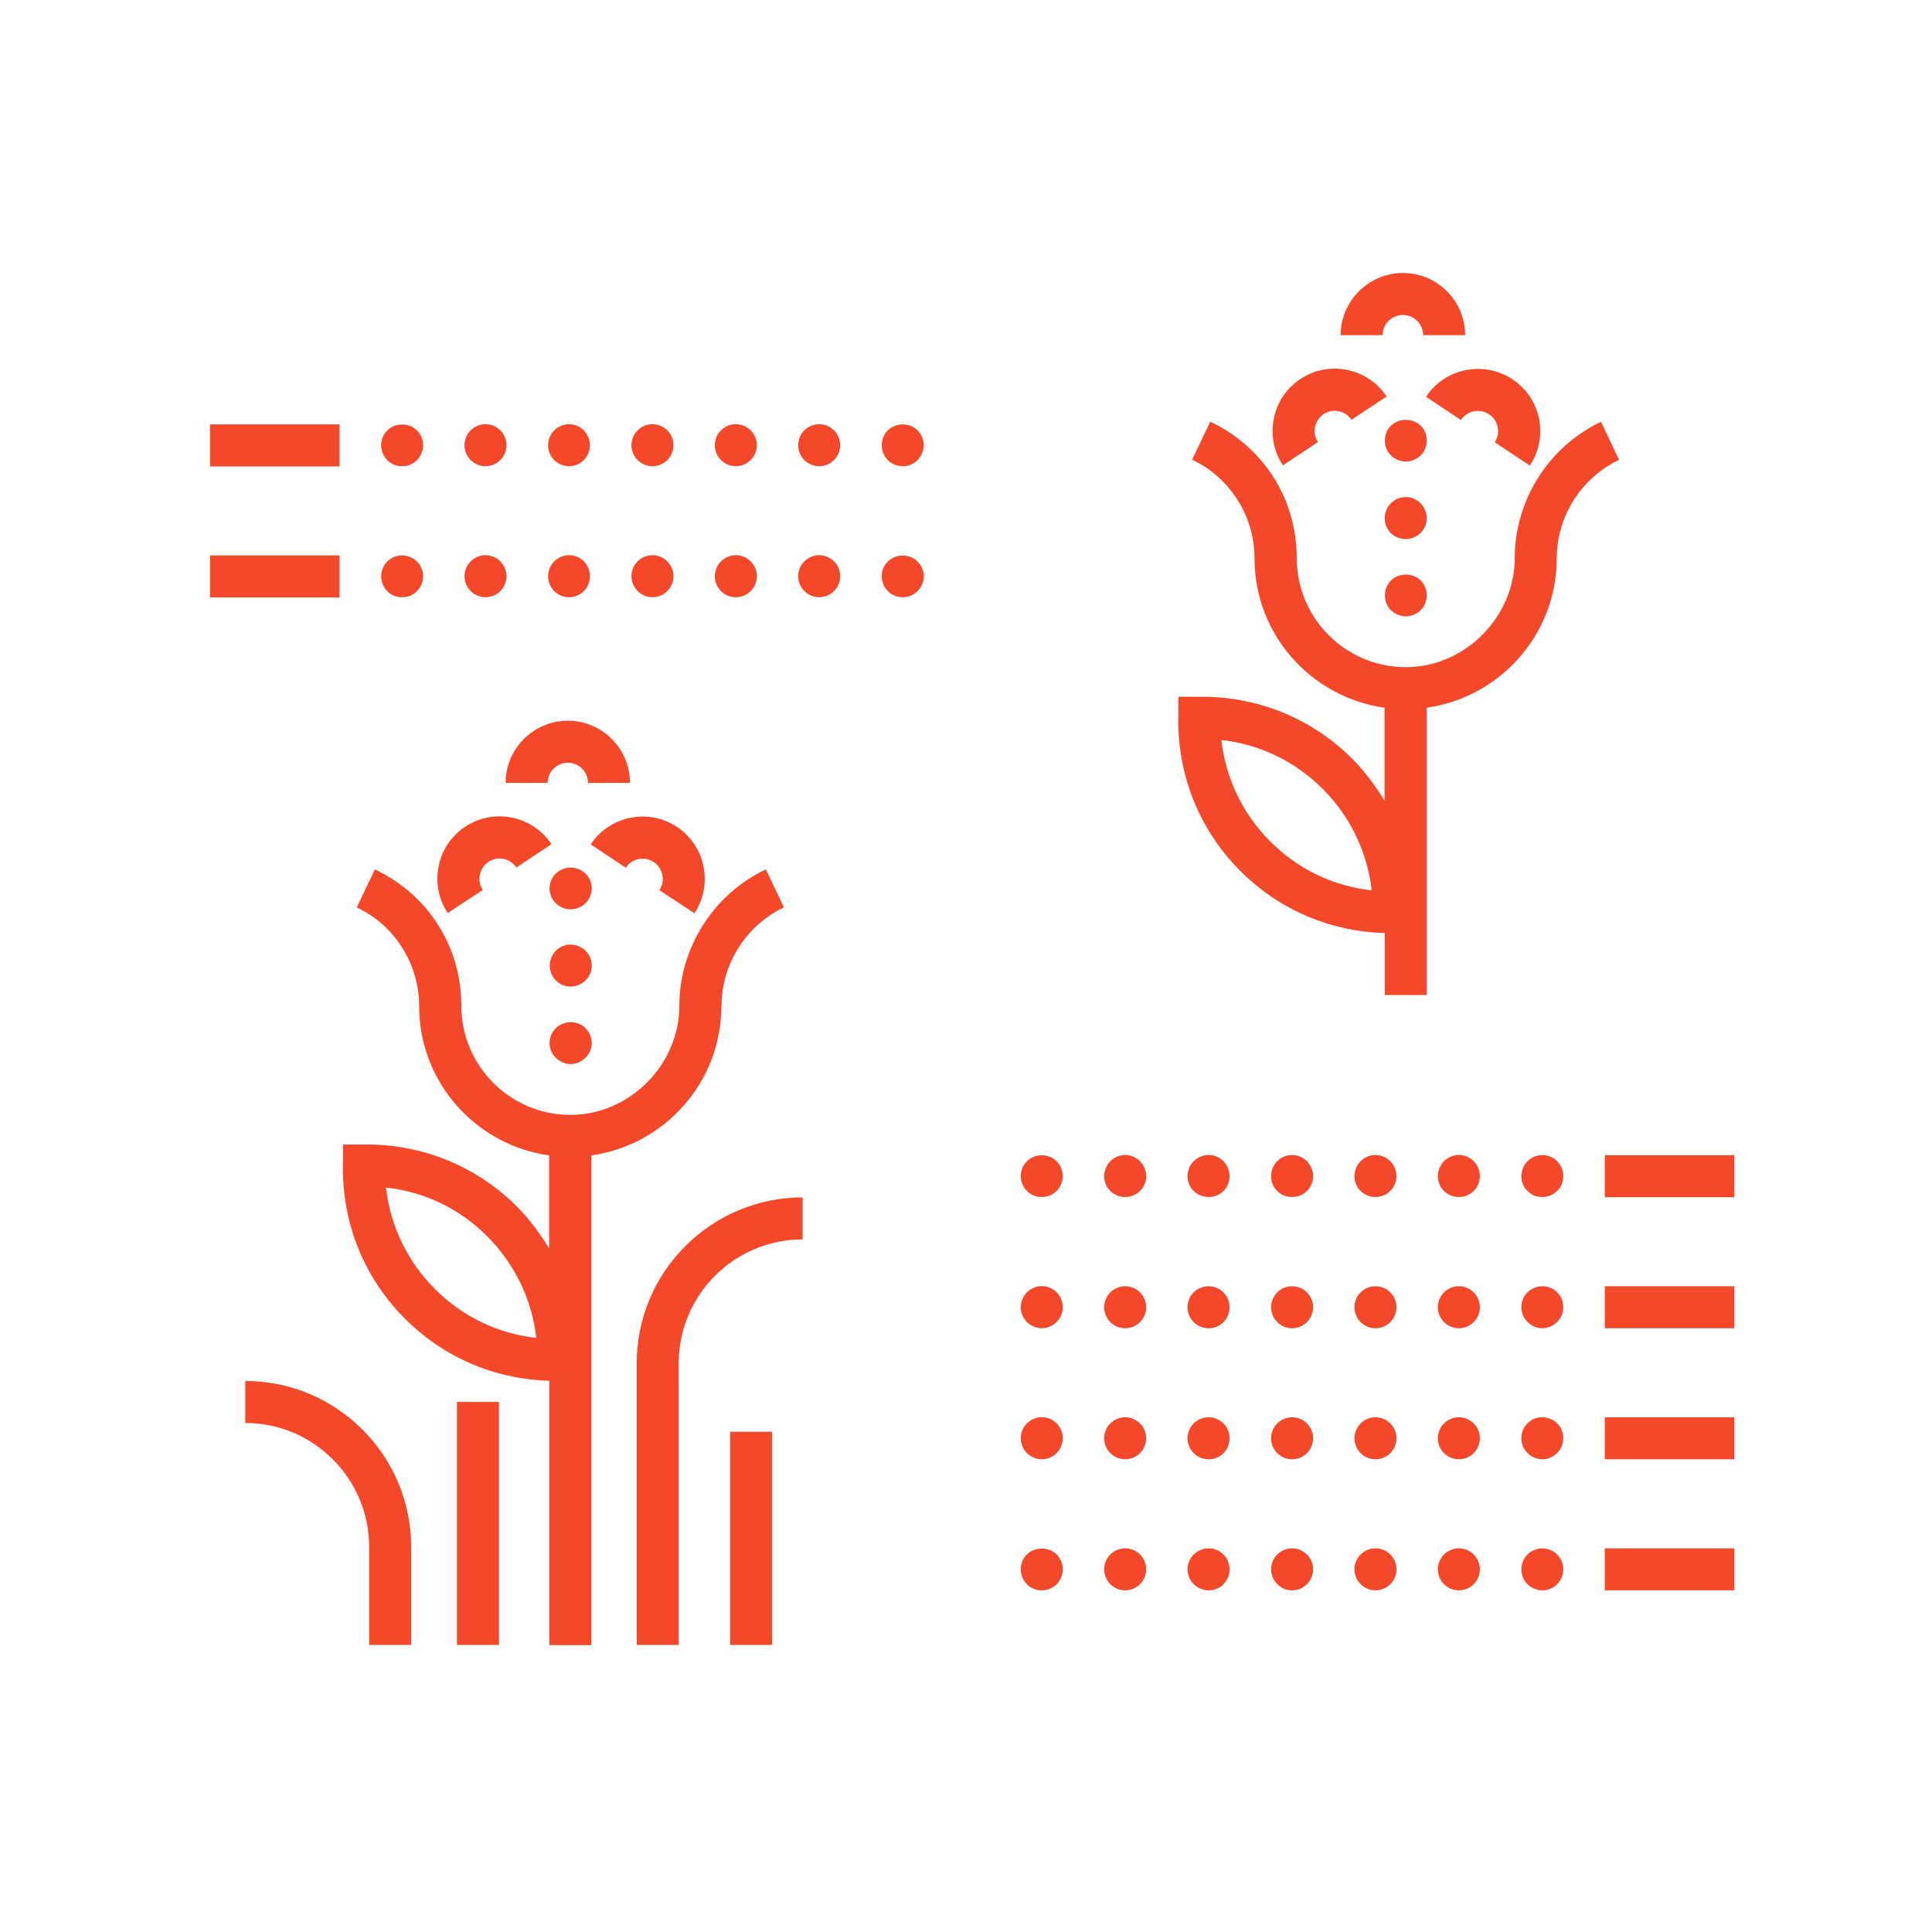 <?xml version="1.0" encoding="UTF-8"?> <svg xmlns="http://www.w3.org/2000/svg" width="130" height="130" viewBox="0 0 130 130" fill="none"><path d="M104.777 78.141C104.65 78 104.495 77.901 104.325 77.831C103.986 77.689 103.59 77.689 103.237 77.831C103.067 77.901 102.912 78 102.785 78.141C102.516 78.396 102.375 78.763 102.375 79.131C102.375 79.328 102.403 79.512 102.474 79.682C102.545 79.851 102.643 80.007 102.785 80.134C102.912 80.275 103.067 80.374 103.237 80.445C103.407 80.515 103.59 80.544 103.774 80.544C104.155 80.544 104.509 80.402 104.777 80.134C104.918 80.007 105.017 79.851 105.088 79.682C105.159 79.512 105.187 79.328 105.187 79.131C105.187 78.947 105.159 78.763 105.088 78.594C105.017 78.424 104.904 78.269 104.777 78.141Z" fill="#F5482B"></path><path d="M75.712 77.718C74.935 77.718 74.299 78.354 74.299 79.145C74.299 79.936 74.935 80.544 75.712 80.544C76.489 80.544 77.125 79.922 77.125 79.145C77.125 78.368 76.489 77.718 75.712 77.718Z" fill="#F5482B"></path><path d="M98.165 77.718C97.388 77.718 96.752 78.354 96.752 79.145C96.752 79.936 97.388 80.544 98.165 80.544C98.942 80.544 99.578 79.922 99.578 79.145C99.578 78.368 98.956 77.718 98.165 77.718Z" fill="#F5482B"></path><path d="M81.335 77.718C80.544 77.718 79.908 78.354 79.908 79.145C79.908 79.936 80.544 80.544 81.335 80.544C82.127 80.544 82.734 79.922 82.734 79.145C82.734 78.368 82.113 77.718 81.335 77.718Z" fill="#F5482B"></path><path d="M92.554 77.718C91.776 77.718 91.141 78.354 91.141 79.145C91.141 79.936 91.776 80.544 92.554 80.544C93.331 80.544 93.967 79.922 93.967 79.145C93.967 78.368 93.331 77.718 92.554 77.718Z" fill="#F5482B"></path><path d="M86.944 77.718C86.153 77.718 85.531 78.354 85.531 79.145C85.531 79.936 86.153 80.544 86.944 80.544C87.736 80.544 88.357 79.922 88.357 79.145C88.357 78.368 87.722 77.718 86.944 77.718Z" fill="#F5482B"></path><path d="M71.104 78.141C70.567 77.604 69.634 77.604 69.097 78.141C68.97 78.268 68.857 78.424 68.8 78.593C68.73 78.763 68.688 78.946 68.688 79.13C68.688 79.512 68.829 79.865 69.097 80.133C69.239 80.275 69.38 80.374 69.564 80.444C69.733 80.515 69.917 80.543 70.1 80.543C70.284 80.543 70.468 80.515 70.638 80.444C70.807 80.374 70.963 80.275 71.104 80.133C71.358 79.865 71.514 79.512 71.514 79.13C71.514 78.946 71.471 78.763 71.4 78.593C71.33 78.424 71.231 78.268 71.104 78.141Z" fill="#F5482B"></path><path d="M116.703 77.731H107.984V80.558H116.703V77.731Z" fill="#F5482B"></path><path d="M104.777 86.958C104.65 86.831 104.495 86.718 104.325 86.647C103.802 86.436 103.18 86.563 102.785 86.958C102.658 87.086 102.545 87.241 102.474 87.411C102.403 87.594 102.375 87.778 102.375 87.962C102.375 88.145 102.403 88.329 102.474 88.499C102.545 88.668 102.658 88.824 102.785 88.951C103.053 89.219 103.406 89.375 103.774 89.375C104.141 89.375 104.509 89.219 104.777 88.951C104.904 88.824 105.017 88.668 105.088 88.499C105.159 88.329 105.187 88.145 105.187 87.962C105.187 87.778 105.159 87.594 105.088 87.411C105.017 87.241 104.904 87.086 104.777 86.958Z" fill="#F5482B"></path><path d="M86.944 89.375C87.725 89.375 88.357 88.742 88.357 87.962C88.357 87.181 87.725 86.549 86.944 86.549C86.164 86.549 85.531 87.181 85.531 87.962C85.531 88.742 86.164 89.375 86.944 89.375Z" fill="#F5482B"></path><path d="M81.335 86.549C80.544 86.549 79.908 87.171 79.908 87.962C79.908 88.753 80.544 89.375 81.335 89.375C82.127 89.375 82.734 88.739 82.734 87.962C82.734 87.185 82.113 86.549 81.335 86.549Z" fill="#F5482B"></path><path d="M92.554 89.375C93.334 89.375 93.967 88.742 93.967 87.962C93.967 87.181 93.334 86.549 92.554 86.549C91.773 86.549 91.141 87.181 91.141 87.962C91.141 88.742 91.773 89.375 92.554 89.375Z" fill="#F5482B"></path><path d="M75.712 89.375C76.492 89.375 77.125 88.742 77.125 87.962C77.125 87.181 76.492 86.549 75.712 86.549C74.931 86.549 74.299 87.181 74.299 87.962C74.299 88.742 74.931 89.375 75.712 89.375Z" fill="#F5482B"></path><path d="M98.165 89.375C98.945 89.375 99.578 88.742 99.578 87.962C99.578 87.181 98.945 86.549 98.165 86.549C97.385 86.549 96.752 87.181 96.752 87.962C96.752 88.742 97.385 89.375 98.165 89.375Z" fill="#F5482B"></path><path d="M70.638 86.648C70.298 86.507 69.903 86.507 69.564 86.648C69.38 86.719 69.239 86.832 69.097 86.959C68.843 87.227 68.688 87.581 68.688 87.962C68.688 88.344 68.843 88.697 69.097 88.951C69.239 89.093 69.38 89.192 69.564 89.262C69.733 89.333 69.917 89.375 70.1 89.375C70.284 89.375 70.468 89.333 70.638 89.262C70.807 89.192 70.963 89.093 71.104 88.951C71.358 88.697 71.514 88.329 71.514 87.962C71.514 87.595 71.358 87.227 71.104 86.959C70.963 86.832 70.807 86.719 70.638 86.648Z" fill="#F5482B"></path><path d="M116.703 86.549H107.984V89.375H116.703V86.549Z" fill="#F5482B"></path><path d="M104.777 95.776C104.396 95.38 103.76 95.253 103.237 95.465C103.067 95.536 102.912 95.649 102.785 95.776C102.643 95.903 102.545 96.058 102.474 96.228C102.403 96.412 102.375 96.581 102.375 96.779C102.375 96.963 102.403 97.146 102.474 97.316C102.545 97.486 102.643 97.641 102.785 97.768C102.912 97.909 103.067 98.008 103.237 98.079C103.407 98.15 103.59 98.192 103.774 98.192C104.155 98.192 104.523 98.037 104.777 97.768C104.904 97.641 105.017 97.486 105.088 97.316C105.159 97.146 105.187 96.963 105.187 96.779C105.187 96.581 105.159 96.412 105.088 96.228C105.017 96.058 104.904 95.903 104.777 95.776Z" fill="#F5482B"></path><path d="M81.335 95.366C80.544 95.366 79.908 95.988 79.908 96.779C79.908 97.571 80.544 98.192 81.335 98.192C82.127 98.192 82.734 97.556 82.734 96.779C82.734 96.002 82.113 95.366 81.335 95.366Z" fill="#F5482B"></path><path d="M92.554 98.192C93.334 98.192 93.967 97.56 93.967 96.779C93.967 95.999 93.334 95.366 92.554 95.366C91.773 95.366 91.141 95.999 91.141 96.779C91.141 97.56 91.773 98.192 92.554 98.192Z" fill="#F5482B"></path><path d="M75.712 98.192C76.492 98.192 77.125 97.56 77.125 96.779C77.125 95.999 76.492 95.366 75.712 95.366C74.931 95.366 74.299 95.999 74.299 96.779C74.299 97.56 74.931 98.192 75.712 98.192Z" fill="#F5482B"></path><path d="M86.944 98.192C87.725 98.192 88.357 97.56 88.357 96.779C88.357 95.999 87.725 95.366 86.944 95.366C86.164 95.366 85.531 95.999 85.531 96.779C85.531 97.56 86.164 98.192 86.944 98.192Z" fill="#F5482B"></path><path d="M98.165 98.192C98.945 98.192 99.578 97.56 99.578 96.779C99.578 95.999 98.945 95.366 98.165 95.366C97.385 95.366 96.752 95.999 96.752 96.779C96.752 97.56 97.385 98.192 98.165 98.192Z" fill="#F5482B"></path><path d="M70.638 95.465C70.298 95.324 69.903 95.324 69.564 95.465C69.38 95.536 69.239 95.649 69.097 95.776C68.829 96.045 68.688 96.398 68.688 96.779C68.688 96.963 68.73 97.147 68.8 97.316C68.857 97.486 68.97 97.641 69.097 97.769C69.366 98.037 69.719 98.192 70.1 98.192C70.482 98.192 70.835 98.037 71.104 97.769C71.231 97.641 71.33 97.486 71.4 97.316C71.471 97.147 71.514 96.963 71.514 96.779C71.514 96.398 71.358 96.045 71.104 95.776C70.963 95.649 70.807 95.536 70.638 95.465Z" fill="#F5482B"></path><path d="M116.703 95.366H107.984V98.192H116.703V95.366Z" fill="#F5482B"></path><path d="M104.777 104.594C104.65 104.466 104.495 104.368 104.325 104.297C103.986 104.156 103.59 104.141 103.237 104.297C103.067 104.368 102.912 104.466 102.785 104.594C102.516 104.862 102.375 105.215 102.375 105.597C102.375 105.781 102.403 105.964 102.474 106.134C102.545 106.303 102.643 106.459 102.785 106.6C102.912 106.727 103.067 106.826 103.237 106.897C103.407 106.968 103.59 107.01 103.774 107.01C104.155 107.01 104.509 106.869 104.777 106.6C104.918 106.459 105.017 106.303 105.088 106.134C105.159 105.964 105.187 105.781 105.187 105.597C105.187 105.413 105.159 105.229 105.088 105.06C105.017 104.89 104.904 104.735 104.777 104.594Z" fill="#F5482B"></path><path d="M75.712 107.01C76.492 107.01 77.125 106.377 77.125 105.597C77.125 104.816 76.492 104.184 75.712 104.184C74.931 104.184 74.299 104.816 74.299 105.597C74.299 106.377 74.931 107.01 75.712 107.01Z" fill="#F5482B"></path><path d="M81.335 104.184C80.544 104.184 79.908 104.819 79.908 105.597C79.908 106.374 80.544 107.01 81.335 107.01C82.127 107.01 82.734 106.374 82.734 105.597C82.734 104.819 82.113 104.184 81.335 104.184Z" fill="#F5482B"></path><path d="M86.944 107.01C87.725 107.01 88.357 106.377 88.357 105.597C88.357 104.816 87.725 104.184 86.944 104.184C86.164 104.184 85.531 104.816 85.531 105.597C85.531 106.377 86.164 107.01 86.944 107.01Z" fill="#F5482B"></path><path d="M98.165 107.01C98.945 107.01 99.578 106.377 99.578 105.597C99.578 104.816 98.945 104.184 98.165 104.184C97.385 104.184 96.752 104.816 96.752 105.597C96.752 106.377 97.385 107.01 98.165 107.01Z" fill="#F5482B"></path><path d="M92.554 107.01C93.334 107.01 93.967 106.377 93.967 105.597C93.967 104.816 93.334 104.184 92.554 104.184C91.773 104.184 91.141 104.816 91.141 105.597C91.141 106.377 91.773 107.01 92.554 107.01Z" fill="#F5482B"></path><path d="M69.097 104.593C68.829 104.862 68.688 105.215 68.688 105.597C68.688 105.978 68.829 106.331 69.097 106.6C69.366 106.868 69.719 107.01 70.1 107.01C70.482 107.01 70.835 106.868 71.104 106.6C71.358 106.331 71.514 105.978 71.514 105.597C71.514 105.215 71.358 104.862 71.104 104.593C70.567 104.07 69.634 104.07 69.097 104.593Z" fill="#F5482B"></path><path d="M116.703 104.184H107.984V107.01H116.703V104.184Z" fill="#F5482B"></path><path d="M26.056 39.777C26.198 39.918 26.353 40.017 26.523 40.088C26.692 40.158 26.876 40.187 27.059 40.187C27.441 40.187 27.794 40.045 28.063 39.777C28.19 39.65 28.289 39.494 28.36 39.325C28.43 39.155 28.473 38.971 28.473 38.774C28.473 38.59 28.43 38.406 28.36 38.237C28.289 38.067 28.19 37.912 28.063 37.785C27.667 37.389 27.031 37.262 26.523 37.474C26.353 37.544 26.198 37.643 26.056 37.785C25.929 37.912 25.83 38.067 25.759 38.237C25.689 38.406 25.646 38.59 25.646 38.774C25.646 38.971 25.689 39.141 25.759 39.325C25.83 39.494 25.929 39.65 26.056 39.777Z" fill="#F5482B"></path><path d="M49.513 40.186C50.293 40.186 50.926 39.554 50.926 38.773C50.926 37.993 50.293 37.36 49.513 37.36C48.732 37.36 48.1 37.993 48.1 38.773C48.1 39.554 48.732 40.186 49.513 40.186Z" fill="#F5482B"></path><path d="M32.669 40.186C33.449 40.186 34.082 39.554 34.082 38.773C34.082 37.993 33.449 37.36 32.669 37.36C31.889 37.36 31.256 37.993 31.256 38.773C31.256 39.554 31.889 40.186 32.669 40.186Z" fill="#F5482B"></path><path d="M43.903 40.186C44.684 40.186 45.316 39.554 45.316 38.773C45.316 37.993 44.684 37.36 43.903 37.36C43.123 37.36 42.49 37.993 42.49 38.773C42.49 39.554 43.123 40.186 43.903 40.186Z" fill="#F5482B"></path><path d="M38.294 40.186C39.071 40.186 39.693 39.565 39.693 38.773C39.693 37.982 39.071 37.36 38.294 37.36C37.517 37.36 36.881 37.996 36.881 38.773C36.881 39.551 37.503 40.186 38.294 40.186Z" fill="#F5482B"></path><path d="M55.122 40.186C55.903 40.186 56.535 39.554 56.535 38.773C56.535 37.993 55.903 37.36 55.122 37.36C54.342 37.36 53.709 37.993 53.709 38.773C53.709 39.554 54.342 40.186 55.122 40.186Z" fill="#F5482B"></path><path d="M61.736 37.785C61.213 37.248 60.281 37.248 59.744 37.785C59.617 37.912 59.504 38.067 59.433 38.237C59.362 38.406 59.334 38.59 59.334 38.774C59.334 39.155 59.475 39.508 59.744 39.777C60.012 40.045 60.365 40.187 60.747 40.187C61.129 40.187 61.468 40.045 61.736 39.777C62.005 39.508 62.16 39.155 62.16 38.774C62.16 38.59 62.118 38.406 62.047 38.237C61.976 38.067 61.877 37.912 61.736 37.785Z" fill="#F5482B"></path><path d="M22.849 37.375H14.131V40.201H22.849V37.375Z" fill="#F5482B"></path><path d="M26.523 31.27C26.692 31.341 26.876 31.369 27.059 31.369C27.243 31.369 27.427 31.341 27.596 31.27C27.78 31.2 27.922 31.087 28.063 30.96C28.19 30.832 28.289 30.677 28.36 30.493C28.43 30.324 28.473 30.14 28.473 29.956C28.473 29.773 28.43 29.589 28.36 29.419C28.289 29.25 28.19 29.094 28.063 28.967C27.54 28.43 26.593 28.43 26.056 28.967C25.802 29.221 25.646 29.589 25.646 29.956C25.646 30.324 25.802 30.691 26.056 30.96C26.183 31.087 26.339 31.2 26.523 31.27Z" fill="#F5482B"></path><path d="M55.122 31.37C55.903 31.37 56.535 30.737 56.535 29.957C56.535 29.177 55.903 28.544 55.122 28.544C54.342 28.544 53.709 29.177 53.709 29.957C53.709 30.737 54.342 31.37 55.122 31.37Z" fill="#F5482B"></path><path d="M32.669 31.37C33.449 31.37 34.082 30.737 34.082 29.957C34.082 29.177 33.449 28.544 32.669 28.544C31.889 28.544 31.256 29.177 31.256 29.957C31.256 30.737 31.889 31.37 32.669 31.37Z" fill="#F5482B"></path><path d="M38.294 31.37C39.071 31.37 39.693 30.734 39.693 29.957C39.693 29.18 39.071 28.544 38.294 28.544C37.517 28.544 36.881 29.18 36.881 29.957C36.881 30.734 37.503 31.37 38.294 31.37Z" fill="#F5482B"></path><path d="M43.903 31.37C44.684 31.37 45.316 30.737 45.316 29.957C45.316 29.177 44.684 28.544 43.903 28.544C43.123 28.544 42.49 29.177 42.49 29.957C42.49 30.737 43.123 31.37 43.903 31.37Z" fill="#F5482B"></path><path d="M49.513 31.37C50.293 31.37 50.926 30.737 50.926 29.957C50.926 29.177 50.293 28.544 49.513 28.544C48.732 28.544 48.1 29.177 48.1 29.957C48.1 30.737 48.732 31.37 49.513 31.37Z" fill="#F5482B"></path><path d="M61.284 28.657C60.761 28.445 60.139 28.572 59.744 28.953C59.475 29.222 59.334 29.589 59.334 29.957C59.334 30.324 59.475 30.692 59.744 30.96C59.998 31.229 60.365 31.37 60.747 31.37C60.931 31.37 61.114 31.342 61.284 31.271C61.453 31.2 61.609 31.087 61.736 30.96C62.005 30.692 62.16 30.324 62.16 29.957C62.16 29.589 62.005 29.222 61.736 28.953C61.609 28.826 61.453 28.727 61.284 28.657Z" fill="#F5482B"></path><path d="M22.849 28.558H14.131V31.384H22.849V28.558Z" fill="#F5482B"></path><path d="M16.504 92.922V95.748C21.096 95.748 24.841 99.493 24.841 104.085V110.684H27.667V104.085C27.667 97.938 22.665 92.922 16.504 92.922Z" fill="#F5482B"></path><path d="M42.844 91.734V110.683H45.67V91.734C45.67 87.142 49.4 83.397 54.007 83.397V80.571C47.86 80.571 42.844 85.573 42.844 91.734Z" fill="#F5482B"></path><path d="M33.574 94.335H30.748V110.684H33.574V94.335Z" fill="#F5482B"></path><path d="M51.957 96.341H49.131V110.683H51.957V96.341Z" fill="#F5482B"></path><path d="M48.553 67.685C48.553 64.859 50.206 62.259 52.75 61.058L51.535 58.5C48.002 60.167 45.713 63.785 45.713 67.685C45.713 71.585 42.42 75.019 38.379 75.019C34.338 75.019 31.045 71.726 31.045 67.685C31.045 63.644 28.756 60.167 25.224 58.5L24.008 61.058C26.566 62.259 28.205 64.873 28.205 67.699C28.205 72.828 32.02 77.053 36.952 77.746V84.005C36.344 83.002 35.638 82.055 34.79 81.194C32.035 78.438 28.346 76.954 24.461 77.011H23.09L23.076 78.41C23.019 82.324 24.503 85.984 27.258 88.739C29.858 91.339 33.292 92.809 36.966 92.908V110.698H39.792V77.746C44.724 77.053 48.539 72.814 48.539 67.699L48.553 67.685ZM29.265 86.733C27.4 84.867 26.269 82.479 25.973 79.908C28.558 80.19 30.946 81.335 32.797 83.2C34.649 85.065 35.793 87.453 36.09 90.025C33.504 89.742 31.13 88.598 29.265 86.733Z" fill="#F5482B"></path><path d="M37.402 69.183C37.134 69.451 36.978 69.805 36.978 70.186C36.978 70.37 37.021 70.554 37.092 70.723C37.162 70.893 37.261 71.048 37.402 71.175C37.671 71.444 38.024 71.599 38.392 71.599C38.759 71.599 39.126 71.444 39.395 71.175C39.536 71.048 39.635 70.893 39.706 70.723C39.776 70.554 39.819 70.37 39.819 70.186C39.819 69.805 39.663 69.451 39.395 69.183C38.872 68.646 37.939 68.646 37.402 69.183Z" fill="#F5482B"></path><path d="M38.393 63.559C37.616 63.559 36.994 64.195 36.994 64.972C36.994 65.749 37.616 66.385 38.393 66.385C39.17 66.385 39.82 65.749 39.82 64.972C39.82 64.195 39.184 63.559 38.393 63.559Z" fill="#F5482B"></path><path d="M39.706 59.235C39.635 59.065 39.536 58.91 39.395 58.783C38.858 58.246 37.939 58.246 37.402 58.783C37.261 58.91 37.162 59.065 37.092 59.235C37.021 59.404 36.978 59.588 36.978 59.772C36.978 59.97 37.021 60.139 37.092 60.323C37.162 60.492 37.261 60.648 37.402 60.775C37.671 61.044 38.024 61.185 38.392 61.185C38.759 61.185 39.126 61.044 39.395 60.775C39.536 60.648 39.635 60.492 39.706 60.323C39.776 60.139 39.819 59.97 39.819 59.772C39.819 59.588 39.776 59.404 39.706 59.235Z" fill="#F5482B"></path><path d="M39.748 56.818L42.108 58.386C42.306 58.09 42.617 57.878 42.97 57.807C43.323 57.736 43.69 57.807 43.987 58.005C44.609 58.415 44.793 59.277 44.369 59.898L46.728 61.453C48 59.531 47.477 56.917 45.556 55.645C43.634 54.359 41.02 54.896 39.748 56.818Z" fill="#F5482B"></path><path d="M32.486 59.885C32.076 59.263 32.246 58.415 32.868 57.991C33.164 57.794 33.532 57.723 33.885 57.794C34.238 57.864 34.549 58.076 34.747 58.373L37.107 56.804C35.835 54.883 33.221 54.346 31.299 55.632C29.377 56.903 28.855 59.517 30.126 61.439L32.486 59.885Z" fill="#F5482B"></path><path d="M36.852 52.679C36.852 51.93 37.459 51.322 38.208 51.322C38.957 51.322 39.565 51.93 39.565 52.679H42.391C42.391 50.375 40.511 48.496 38.208 48.496C35.905 48.496 34.025 50.375 34.025 52.679H36.852Z" fill="#F5482B"></path><path d="M107.745 28.374C104.213 30.041 101.924 33.659 101.924 37.559C101.924 41.459 98.631 44.892 94.59 44.892C90.549 44.892 87.256 41.6 87.256 37.559C87.256 33.517 84.967 30.041 81.434 28.374L80.219 30.932C82.777 32.133 84.416 34.747 84.416 37.573C84.416 42.702 88.231 46.927 93.163 47.62V53.88C92.555 52.876 91.849 51.929 91.001 51.068C88.302 48.369 84.713 46.885 80.883 46.885C80.813 46.885 80.742 46.885 80.671 46.885H79.301L79.287 48.284C79.23 52.184 80.714 55.858 83.469 58.613C86.069 61.213 89.503 62.683 93.177 62.782V66.95H96.003V47.62C100.935 46.927 104.75 42.688 104.75 37.573C104.75 34.747 106.403 32.147 108.946 30.946L107.731 28.388L107.745 28.374ZM85.476 56.621C83.611 54.755 82.48 52.382 82.183 49.796C84.769 50.078 87.143 51.223 89.008 53.088C90.874 54.953 92.004 57.341 92.301 59.913C89.715 59.63 87.327 58.486 85.476 56.621Z" fill="#F5482B"></path><path d="M93.599 39.056C93.458 39.197 93.359 39.353 93.288 39.523C93.218 39.692 93.189 39.876 93.189 40.059C93.189 40.427 93.331 40.794 93.599 41.063C93.726 41.19 93.882 41.289 94.051 41.359C94.221 41.43 94.404 41.472 94.588 41.472C94.786 41.472 94.97 41.43 95.139 41.359C95.309 41.289 95.465 41.19 95.592 41.063C95.86 40.794 96.001 40.427 96.001 40.059C96.001 39.876 95.973 39.692 95.902 39.523C95.832 39.353 95.733 39.197 95.592 39.056C95.055 38.533 94.136 38.533 93.599 39.056Z" fill="#F5482B"></path><path d="M94.589 33.446C93.812 33.446 93.176 34.082 93.176 34.873C93.176 35.665 93.812 36.272 94.589 36.272C95.366 36.272 96.002 35.651 96.002 34.873C96.002 34.096 95.38 33.446 94.589 33.446Z" fill="#F5482B"></path><path d="M95.902 29.108C95.832 28.925 95.733 28.769 95.592 28.642C95.055 28.119 94.136 28.119 93.599 28.642C93.458 28.769 93.359 28.925 93.288 29.108C93.218 29.278 93.189 29.462 93.189 29.645C93.189 29.829 93.218 30.013 93.288 30.182C93.359 30.352 93.458 30.507 93.599 30.649C93.726 30.776 93.882 30.875 94.051 30.945C94.221 31.016 94.404 31.058 94.588 31.058C94.786 31.058 94.97 31.016 95.139 30.945C95.309 30.875 95.465 30.776 95.592 30.649C95.733 30.507 95.832 30.352 95.902 30.182C95.973 30.013 96.001 29.829 96.001 29.645C96.001 29.462 95.973 29.278 95.902 29.108Z" fill="#F5482B"></path><path d="M95.945 26.693L98.305 28.261C98.715 27.639 99.563 27.456 100.199 27.88C100.509 28.077 100.707 28.388 100.778 28.742C100.849 29.095 100.778 29.462 100.58 29.759L102.94 31.328C103.562 30.395 103.774 29.279 103.562 28.176C103.336 27.074 102.7 26.142 101.767 25.52C99.845 24.248 97.231 24.771 95.959 26.693H95.945Z" fill="#F5482B"></path><path d="M88.683 29.759C88.273 29.137 88.443 28.289 89.065 27.865C89.362 27.668 89.729 27.597 90.082 27.668C90.436 27.738 90.746 27.95 90.944 28.247L93.304 26.678C92.032 24.757 89.418 24.22 87.496 25.506C85.575 26.777 85.052 29.391 86.324 31.313L88.683 29.745V29.759Z" fill="#F5482B"></path><path d="M94.406 21.195C95.155 21.195 95.762 21.803 95.762 22.552H98.588C98.588 20.248 96.709 18.369 94.406 18.369C92.103 18.369 90.209 20.248 90.209 22.552H93.035C93.035 21.803 93.643 21.195 94.406 21.195Z" fill="#F5482B"></path></svg> 